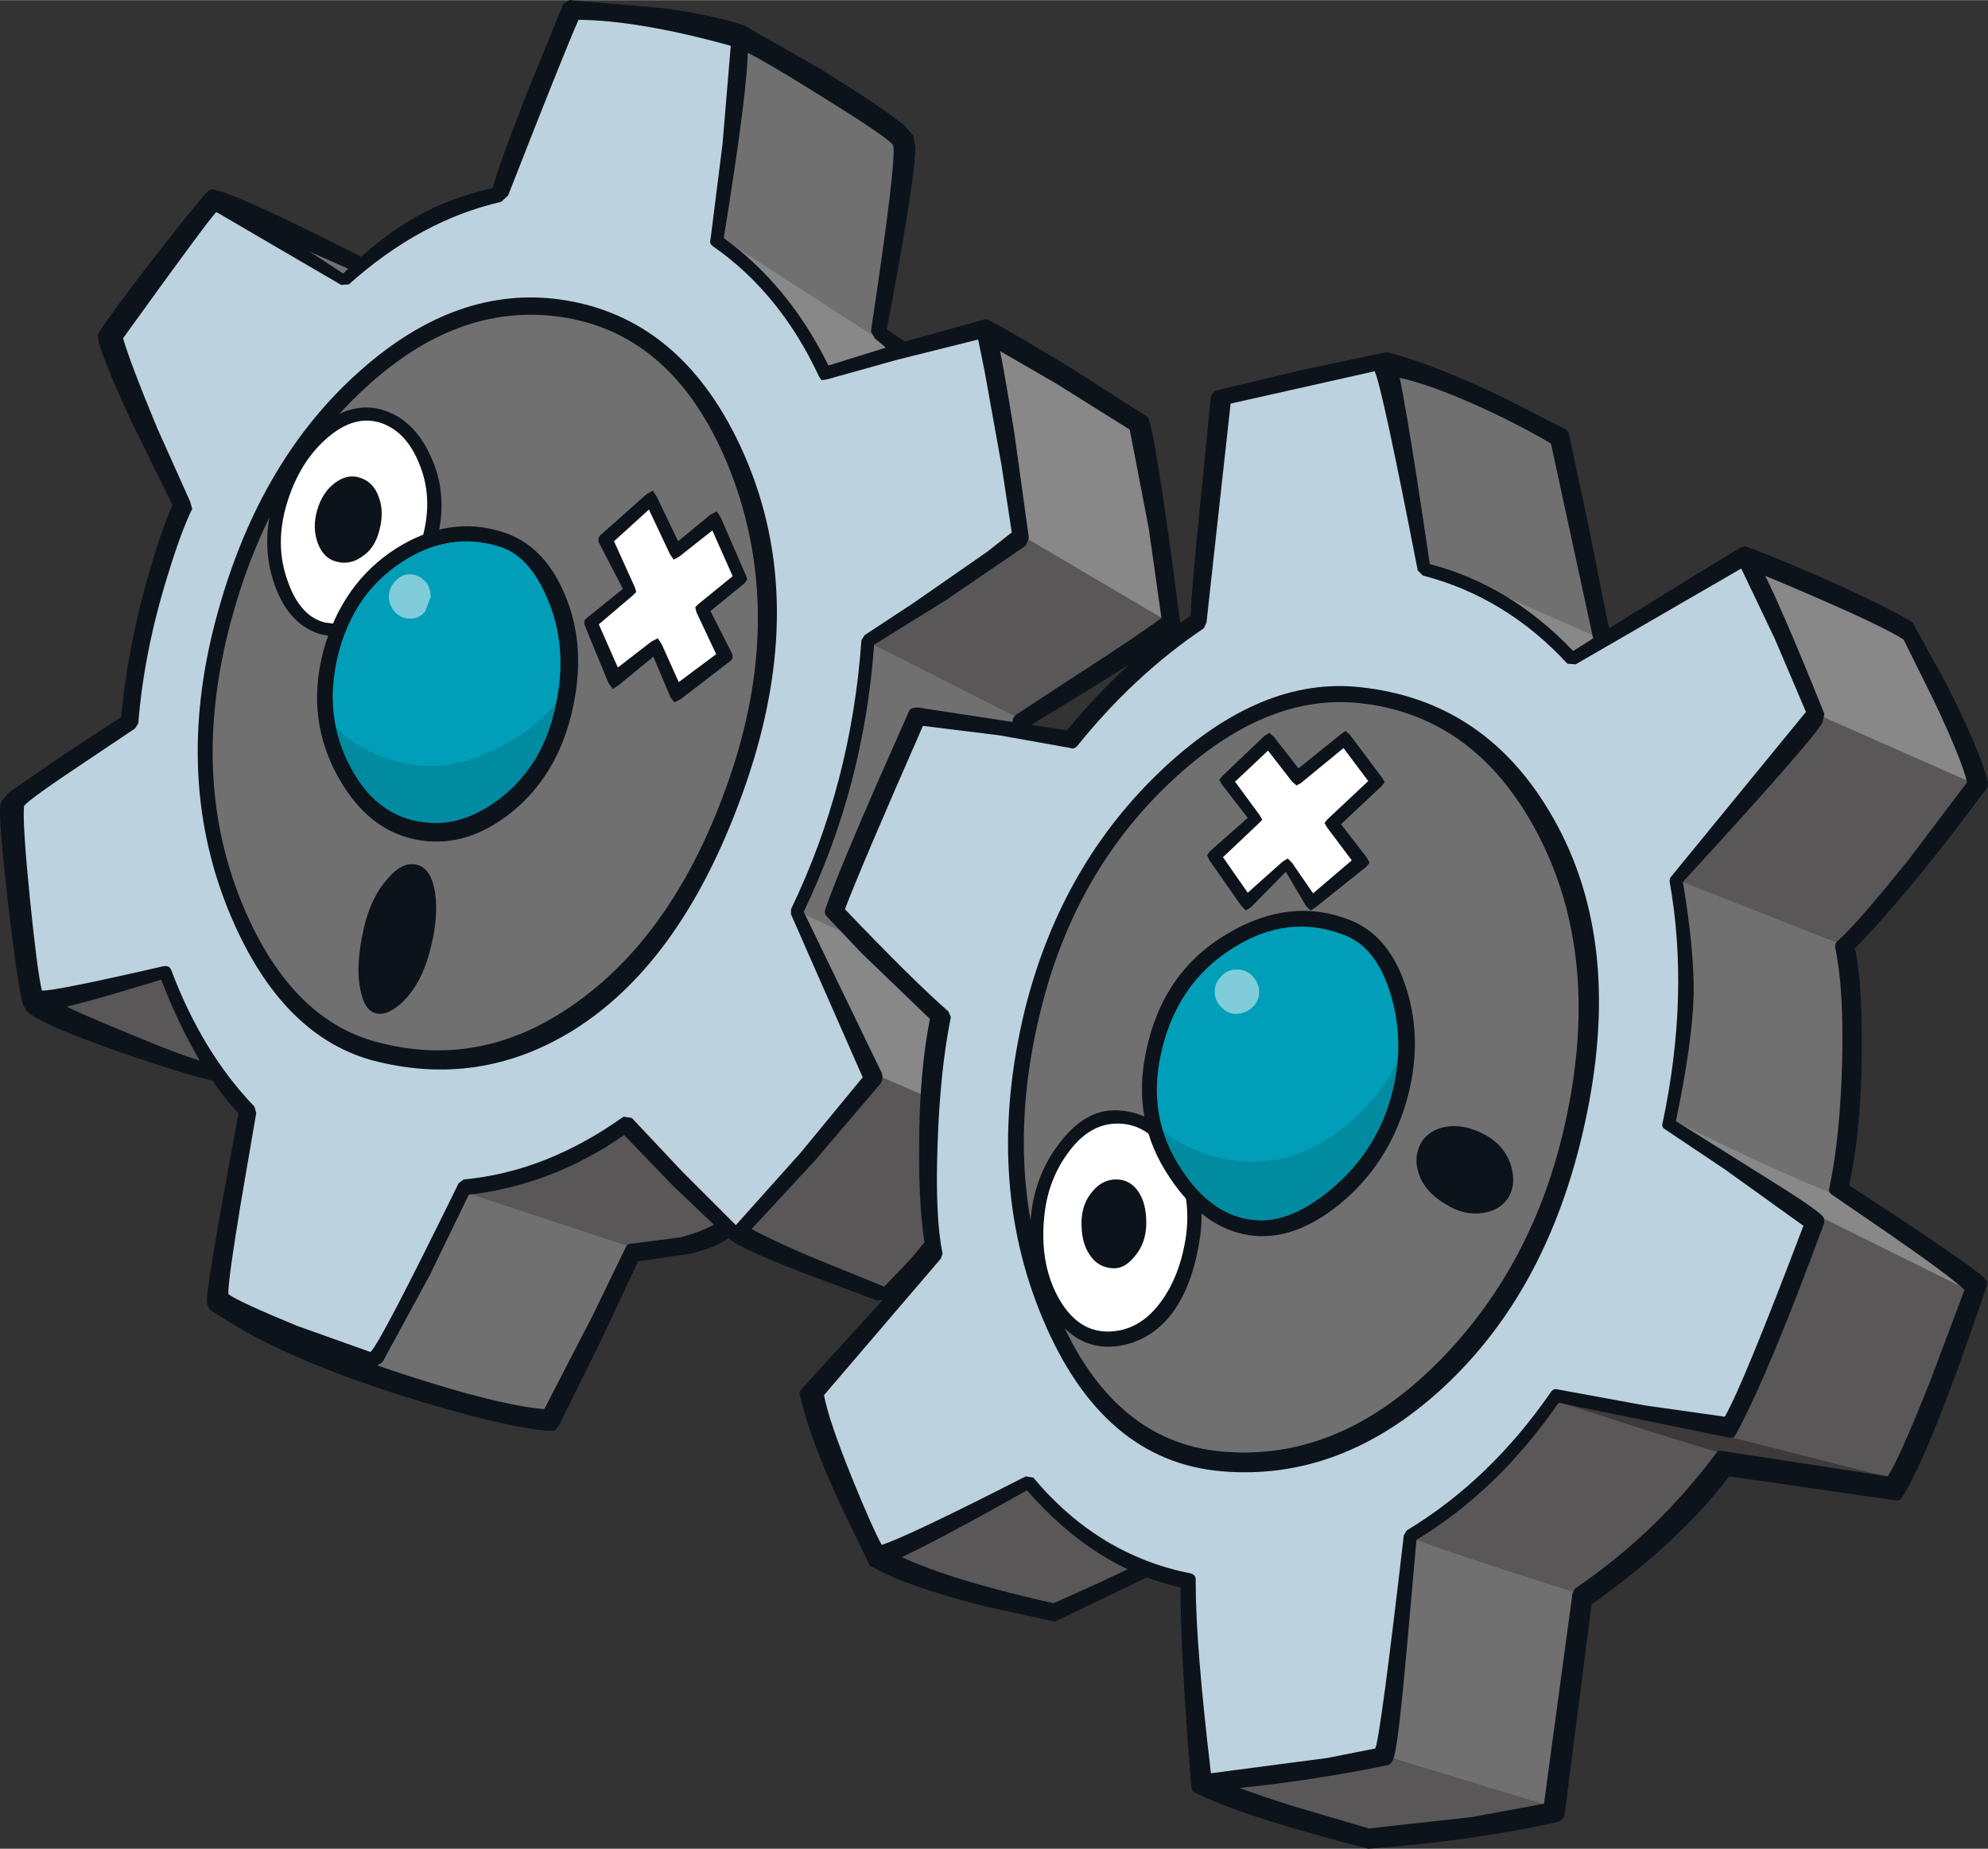 <?xml version='1.0' encoding='utf-8'?>
<svg xmlns="http://www.w3.org/2000/svg" version="1.1" width="157px" height="146px" viewBox="0.0 0.0 156.7 145.7"><rect x="0.0" y="0.0" width="156.7" height="145.7" fill="#333333" stroke="none"/><g><path fill="#bcd3df" d="M80.35 42.2 L68.45 50.6 67.1 58.95 Q65.25 68.05 62.75 71.9 L68.65 85.1 58.15 97.3 49.35 88.9 Q47.2 90.05 44.5 91.2 39.15 93.5 36.6 93.5 L29.5 107.1 Q18.7 104.1 17.2 102.4 L19.5 87.5 Q14.3 80.6 13.0 76.8 L2.6 78.8 0.8 63.2 10.4 56.8 Q10.65 53.8 11.25 50.15 12.5 42.85 14.3 39.8 L8.7 26.9 16.8 15.9 27.2 22.1 Q28.55 20.7 30.75 19.1 35.15 15.9 39.4 15.1 L44.95 0.85 58.35 3.05 56.55 18.9 60.25 22.5 Q64.15 26.65 64.95 29.4 L77.55 26.1 80.35 42.2"/><path fill="#717071" d="M57.0 34.25 Q63.15 45.25 58.35 60.75 53.6 76.2 44.2 81.0 37.7 84.35 28.4 82.6 24.45 80.85 21.05 75.95 14.25 66.2 17.1 50.5 19.05 39.6 26.7 31.7 34.9 23.2 44.5 24.2 52.05 25.45 57.0 34.25"/><path fill="#717071" d="M27.2 22.1 L17.8 16.25 28.3 20.85 27.2 22.1"/><path fill="#717071" d="M56.55 18.9 L58.35 3.05 64.8 6.7 Q71.25 10.5 71.45 11.5 L69.4 26.15 71.15 27.45 64.95 29.4 62.6 25.3 Q59.65 20.8 56.55 18.9"/><path fill="#888888" d="M56.5 18.5 L68.75 26.4 71.15 27.45 64.95 29.4 Q62.35 24.3 58.8 20.75 L56.5 18.5"/><path fill="#595757" d="M92.55 49.3 L80.55 57.1 72.3 56.35 66.05 71.8 74.25 80.35 73.45 86.15 Q72.8 93.0 73.4 98.3 L69.7 102.1 Q59.1 98.0 58.45 97.15 L68.95 84.9 62.75 71.9 Q63.95 69.75 65.25 66.0 67.9 58.55 68.45 50.6 80.25 42.8 80.35 42.2 L77.85 26.25 89.95 33.6 92.55 49.3"/><path fill="#888888" d="M74.25 80.35 L73.45 86.6 68.95 84.65 62.75 71.75 63.7 70.15 Q65.1 71.05 74.25 80.35"/><path fill="#717071" d="M65.75 71.8 L67.9 74.15 62.95 71.85 Q64.1 69.7 65.35 66.0 67.9 58.55 68.45 50.6 L80.9 56.9 80.05 57.5 72.3 56.35 65.75 71.8"/><path fill="#595757" d="M35.75 94.95 L36.45 93.65 Q38.95 93.55 42.95 92.1 47.15 90.6 49.35 88.9 L57.15 96.8 Q56.5 97.3 55.25 97.75 52.75 98.7 49.85 98.65 L49.35 99.85 Q43.6 98.3 35.75 94.95"/><path fill="#717071" d="M36.45 93.9 L49.95 98.35 43.3 112.05 Q32.6 109.9 27.65 108.05 L29.9 106.85 36.45 93.9"/><path fill="#595757" d="M16.7 84.45 Q4.0 80.5 2.6 78.8 L13.0 76.8 16.7 84.45"/><path fill="#ffffff" d="M29.95 48.55 Q27.35 50.45 24.8 49.3 23.3 48.65 22.2 45.75 20.8 41.95 22.55 37.7 23.45 36.15 24.9 34.75 27.7 31.95 30.2 32.75 33.0 33.65 33.85 37.55 34.65 41.05 33.45 43.9 32.15 46.9 29.95 48.55"/><path fill="#009eb8" d="M44.6 48.35 Q45.8 52.85 43.95 58.25 42.65 62.1 38.9 64.2 35.4 66.2 32.35 65.45 28.9 64.4 26.9 60.65 24.6 56.25 26.1 50.9 27.8 44.75 33.55 42.65 39.0 40.65 42.25 43.9 43.85 45.5 44.6 48.35"/><path fill="#ffffff" d="M49.65 46.6 L47.75 42.6 51.3 39.35 53.3 43.35 56.3 41.2 58.3 45.5 55.6 48.1 57.15 51.7 53.35 54.6 51.65 51.2 48.45 53.55 46.55 49.15 49.65 46.6"/><path fill="#bcd3df" d="M140.1 49.45 Q142.9 55.15 143.15 56.4 L132.15 69.5 132.7 75.65 Q132.95 82.9 131.55 88.5 L143.05 96.5 Q137.65 110.85 136.35 112.45 L122.65 109.9 119.1 114.4 Q114.85 119.25 111.15 121.05 L109.05 138.55 94.75 140.65 93.55 124.75 Q91.65 124.3 89.1 123.1 84.05 120.65 81.05 116.85 L69.25 122.65 Q64.85 113.65 63.85 109.9 L73.55 98.8 73.15 91.95 Q72.95 84.25 74.15 80.0 L65.65 71.6 72.3 56.35 84.45 58.2 88.2 54.1 Q92.4 49.85 94.45 49.1 L96.25 31.4 109.25 28.7 112.35 44.8 116.65 46.65 Q121.45 49.05 123.95 52.0 L137.35 44.0 140.1 49.45"/><path fill="#888888" d="M120.3 48.75 L117.5 46.85 115.6 45.55 120.25 46.95 125.9 48.85 126.35 50.35 123.95 52.0 120.3 48.75"/><path fill="#717071" d="M121.35 48.2 L114.8 45.3 112.3 44.55 109.25 28.7 115.35 30.95 Q121.75 33.5 123.05 34.8 L126.2 50.35 121.35 48.2"/><path fill="#717071" d="M132.15 69.5 L136.0 64.95 Q141.8 66.25 149.85 69.25 L145.6 74.6 146.0 81.1 Q146.2 88.6 145.05 93.65 L147.5 95.55 Q139.55 92.9 135.6 91.15 134.3 90.6 132.9 89.45 L131.7 88.45 Q132.2 86.75 132.5 83.5 133.1 77.05 132.15 69.5"/><path fill="#888888" d="M155.9 61.7 L149.85 69.25 Q141.8 66.25 136.0 64.95 L143.15 56.4 137.95 44.0 150.5 49.7 Q155.9 60.8 155.9 61.7"/><path fill="#595757" d="M140.85 94.25 L148.3 97.65 155.8 101.0 152.65 109.65 Q149.95 116.9 149.3 117.55 L135.65 115.55 131.2 120.45 Q126.35 125.45 124.55 125.95 L122.45 142.95 107.85 144.95 94.75 140.65 109.05 138.55 111.15 121.05 115.65 117.65 Q120.6 113.5 122.65 109.9 L136.35 112.45 143.05 96.35 140.85 94.25"/><path fill="#888888" d="M143.6 95.95 Q136.0 91.5 134.15 90.25 133.0 89.5 132.2 88.75 L131.65 88.15 Q140.2 92.5 146.0 94.65 147.5 95.25 155.7 101.95 L143.6 95.95"/><path fill="#595757" d="M69.25 122.65 L81.05 116.85 84.1 119.75 Q87.65 122.8 90.15 123.75 L83.45 127.25 76.7 125.55 Q69.8 123.65 69.25 122.65"/><path fill="#717071" d="M106.85 54.8 Q108.9 54.8 112.2 56.2 116.75 58.15 119.85 61.8 129.15 72.55 122.75 93.6 118.85 106.35 108.75 112.05 100.9 116.5 94.35 115.05 87.1 113.45 82.7 103.25 77.75 91.8 81.65 78.5 85.05 66.95 92.55 60.5 99.2 54.8 106.85 54.8"/><path fill="#ffffff" d="M87.75 88.0 Q89.35 87.8 91.4 89.55 94.15 91.95 94.15 96.4 94.15 100.9 91.4 103.55 89.3 105.5 87.35 105.5 85.45 105.5 83.75 103.65 81.5 101.1 81.75 96.5 82.0 91.95 84.3 89.7 85.8 88.25 87.75 88.0"/><path fill="#ffffff" d="M101.45 68.15 L98.4 71.2 95.6 67.55 98.9 64.55 96.75 61.55 100.05 58.3 102.3 61.2 105.95 58.35 108.5 61.7 105.05 65.0 107.4 67.9 103.4 71.2 101.45 68.15"/><path fill="#008ba1" d="M33.45 60.35 Q36.5 60.5 39.8 58.65 43.3 56.75 44.95 53.8 44.7 56.0 43.95 58.25 42.7 61.95 39.2 64.15 36.05 66.15 33.3 65.7 30.55 65.2 28.45 62.85 26.1 60.2 26.0 56.7 27.05 58.2 29.15 59.2 31.25 60.25 33.45 60.35"/><path fill="#80ccda" d="M32.25 45.25 Q32.9 45.25 33.4 45.7 33.95 46.2 33.95 47.05 L33.5 48.2 Q33.05 48.75 32.3 48.75 31.6 48.75 31.1 48.2 30.65 47.65 30.65 47.0 30.65 46.3 31.2 45.75 31.7 45.25 32.25 45.25"/><path fill="#888888" d="M92.35 49.15 L80.55 42.2 77.85 26.25 89.95 33.6 92.35 49.15"/><path fill="#717071" d="M124.8 125.7 L122.45 142.9 119.65 143.35 Q116.5 142.5 106.9 139.0 L109.25 138.4 111.2 121.2 Q116.0 122.95 124.8 125.7"/><path fill="#595757" d="M107.85 144.95 Q106.15 144.85 100.3 142.75 L94.75 140.65 97.75 140.3 103.55 139.45 109.1 138.35 123.05 142.6 Q110.55 145.1 107.85 144.95"/><path fill="#3e3a39" d="M149.3 117.55 L137.5 115.1 130.2 112.85 122.6 110.4 125.2 110.5 129.45 111.4 136.55 113.3 149.95 116.7 149.3 117.55"/><path fill="#595757" d="M132.1 69.3 L143.15 56.25 155.7 61.8 145.45 74.55 132.1 69.3"/><path fill="#0d131a" d="M121.2 65.7 Q116.3 56.35 107.1 55.4 99.7 54.65 92.35 61.55 84.75 68.65 82.05 79.55 78.9 92.15 83.1 102.8 87.45 113.65 96.4 114.4 105.7 115.2 113.6 107.1 120.9 99.6 123.35 88.6 126.3 75.45 121.2 65.7 M91.7 60.55 Q99.45 53.3 107.2 54.15 117.2 55.2 122.45 64.5 128.1 74.45 124.85 88.85 121.95 101.8 113.7 109.4 105.7 116.75 96.3 115.95 86.9 115.15 82.2 103.95 77.5 92.8 80.85 79.3 83.75 68.0 91.7 60.55"/><path fill="#0d131a" d="M97.0 31.8 L95.1 49.05 94.9 49.5 Q89.4 53.2 84.9 58.8 84.65 59.05 84.4 58.95 L78.8 57.95 72.75 57.2 Q67.85 68.35 66.6 71.65 72.05 77.35 74.75 79.7 L74.95 80.15 Q74.1 84.3 73.9 90.25 73.7 96.0 74.3 98.8 L74.15 99.2 64.95 109.95 Q65.35 112.05 67.25 116.7 68.8 120.5 69.5 121.75 71.55 121.1 80.85 116.35 L81.45 116.45 Q86.55 122.55 93.85 124.0 94.25 124.1 94.25 124.5 L94.25 124.8 Q94.25 129.65 95.45 139.75 L104.6 138.55 108.4 137.8 Q108.8 136.95 110.65 121.0 L110.9 120.6 Q117.45 116.65 122.25 109.7 122.45 109.4 122.8 109.5 L129.6 110.75 135.95 111.65 Q137.35 109.25 142.15 96.6 L135.95 92.15 131.25 89.0 Q130.95 88.85 131.05 88.5 133.2 78.35 131.6 69.45 131.6 69.2 131.75 69.05 L142.35 56.1 139.9 50.35 137.25 44.8 124.2 52.35 123.55 52.3 Q118.7 47.05 112.15 45.35 L111.75 44.95 Q108.9 30.3 108.35 29.25 L97.0 31.8 M137.25 43.1 L137.85 43.2 Q139.05 44.4 143.8 56.25 L143.65 56.95 Q142.7 58.55 132.65 69.5 133.55 74.85 133.5 78.4 133.4 82.15 132.1 88.35 L139.6 93.05 Q143.45 95.45 143.75 95.95 L143.8 96.35 Q139.4 108.3 136.85 113.0 L136.65 113.3 136.3 113.3 122.85 110.55 Q118.05 117.5 111.65 121.35 L110.9 129.8 Q110.25 137.1 109.9 138.4 109.75 138.95 109.45 139.1 101.9 140.65 94.45 141.2 L94.4 141.2 94.0 141.15 93.9 140.8 Q93.05 130.35 93.05 125.1 86.3 123.6 80.95 117.45 70.55 123.3 69.05 123.5 68.65 123.6 68.5 123.25 L66.25 118.6 Q63.8 113.3 63.05 109.95 62.95 109.7 63.15 109.5 L73.0 98.7 Q72.4 95.45 72.45 90.35 72.45 84.6 73.3 80.3 L67.95 75.15 65.15 72.2 Q64.95 72.0 65.05 71.65 66.05 68.8 68.95 62.15 L71.65 56.05 Q71.75 55.75 72.35 55.75 L84.1 57.55 Q88.6 52.1 93.85 48.5 93.9 46.65 94.7 38.75 L95.45 31.2 95.75 30.8 102.6 29.15 109.25 27.75 Q109.65 27.75 109.95 28.3 110.5 29.5 112.7 44.45 119.05 46.1 124.0 51.3 127.9 48.8 137.25 43.1"/><path fill="#0d131a" d="M107.85 61.55 L105.9 58.95 102.55 61.7 102.2 61.9 101.85 61.6 99.95 59.15 97.35 61.6 99.3 64.25 99.5 64.6 99.2 64.9 96.4 67.55 98.35 70.35 101.1 67.9 101.5 67.65 101.85 68.0 103.5 70.4 106.55 67.8 104.6 65.2 104.4 64.85 104.65 64.55 107.85 61.55 M102.35 60.55 L105.7 57.85 106.05 57.6 106.4 57.9 108.95 61.3 109.15 61.65 108.9 61.95 105.7 64.95 107.75 67.6 107.95 68.0 107.7 68.3 103.7 71.5 103.3 71.75 102.95 71.4 101.35 68.7 98.6 71.5 98.2 71.75 97.85 71.4 95.3 67.75 95.15 67.4 95.35 67.1 98.35 64.45 96.3 61.8 96.1 61.45 96.35 61.15 99.65 58.0 100.05 57.75 100.4 58.05 102.35 60.55"/><path fill="#0d131a" d="M123.45 33.85 L123.65 34.1 125.4 42.35 127.0 50.4 126.35 50.75 125.65 50.65 122.25 34.95 Q119.65 33.4 116.3 31.9 111.6 29.8 109.0 29.55 108.8 29.5 109.05 28.6 109.35 27.75 109.55 27.8 113.3 28.8 118.75 31.45 L123.45 33.85"/><path fill="#0d131a" d="M143.2 47.1 Q138.25 44.95 137.25 44.65 137.05 44.6 137.2 43.8 137.35 43.0 137.55 43.05 138.85 43.45 143.8 45.6 149.15 48.0 150.75 49.05 L153.45 53.95 Q156.1 59.2 156.7 61.65 L156.65 62.05 Q150.55 70.3 146.2 74.75 146.75 76.75 146.75 82.45 146.75 88.95 145.75 93.4 155.0 99.45 156.35 100.65 L156.65 101.0 156.6 101.35 Q152.1 114.65 149.9 118.05 149.75 118.3 149.45 118.25 L136.3 116.35 Q132.35 121.55 125.45 126.45 L123.3 143.2 122.95 143.55 Q116.4 145.05 107.85 145.7 97.7 143.1 94.05 141.2 93.85 141.1 94.45 140.4 95.05 139.75 95.25 139.85 96.6 140.65 101.95 142.35 L107.9 144.1 116.05 143.2 121.7 142.15 123.95 125.55 124.15 125.2 Q130.6 120.8 135.25 114.55 L135.5 114.3 135.75 114.35 148.8 116.35 Q149.7 115.0 152.2 108.7 L154.85 101.65 Q153.55 100.45 148.85 97.2 L144.4 94.15 Q144.1 93.95 144.2 93.6 145.05 89.55 145.2 83.7 145.35 77.9 144.65 74.65 144.65 74.35 144.8 74.2 146.3 72.9 150.4 67.8 L155.05 61.65 Q154.65 59.9 152.45 55.25 L150.05 50.4 Q148.5 49.4 143.2 47.1"/><path fill="#0d131a" d="M77.45 126.55 Q71.25 124.95 68.7 123.45 68.55 123.35 68.95 122.55 69.35 121.8 69.5 121.9 73.4 124.2 83.05 126.35 L86.6 124.75 90.1 123.1 Q90.3 123.0 90.7 123.5 L90.95 124.05 83.15 127.8 77.45 126.55"/><path fill="#0d131a" d="M93.5 97.3 Q93.95 93.65 92.1 91.0 90.35 88.45 87.95 88.55 85.8 88.6 84.15 90.9 82.55 93.1 82.3 96.0 81.95 99.7 83.5 102.4 85.15 105.25 87.9 104.9 90.0 104.65 91.5 102.6 93.05 100.5 93.5 97.3 M87.95 87.5 Q90.85 87.55 92.9 90.25 95.15 93.2 94.6 97.45 94.1 100.9 92.7 103.05 90.95 105.7 88.0 106.1 84.85 106.45 82.85 103.35 80.85 100.3 81.25 95.95 81.55 92.65 83.5 90.1 85.5 87.45 87.95 87.5"/><path fill="#0d131a" d="M88.1 92.95 Q89.05 93.0 89.65 93.8 90.4 94.8 90.35 96.55 90.3 98.0 89.45 99.0 88.65 100.0 87.75 99.95 86.55 99.9 85.9 98.9 85.2 97.9 85.25 96.2 85.3 94.8 86.15 93.85 86.95 92.9 88.1 92.95"/><path fill="#0d131a" d="M112.05 90.0 Q112.65 89.05 113.95 88.8 115.4 88.55 117.0 89.4 118.6 90.25 119.1 91.85 119.55 93.35 118.85 94.45 118.2 95.4 116.85 95.6 115.35 95.8 113.95 94.9 112.25 93.9 111.8 92.4 111.4 91.1 112.05 90.0"/><path fill="#0d131a" d="M58.8 2.05 L58.95 3.75 Q58.95 7.05 57.05 18.75 62.2 22.5 65.3 28.8 L71.55 26.85 77.65 25.15 Q78.15 25.2 78.35 25.7 78.75 26.65 79.95 34.1 L81.1 42.4 80.85 43.0 74.55 47.3 68.9 50.8 Q68.1 62.0 63.35 71.85 L69.5 84.55 Q69.65 85.0 69.4 85.4 L64.2 91.5 58.6 97.55 58.0 97.85 57.2 97.4 53.05 93.45 49.2 89.45 Q43.5 93.4 36.95 94.15 L33.9 100.45 30.15 107.35 29.5 107.75 Q28.45 107.75 23.55 106.15 18.35 104.4 16.75 103.35 16.3 103.0 16.3 102.5 16.35 100.85 18.8 87.75 15.4 84.1 12.7 77.2 4.6 79.7 3.0 79.75 L2.15 79.75 1.85 79.25 Q1.45 78.1 0.7 71.75 0.0 65.7 0.0 63.95 0.0 63.35 0.15 63.1 L0.7 62.45 5.2 59.35 9.55 56.5 Q10.0 51.55 11.45 46.2 12.55 42.15 13.6 39.8 L10.35 33.2 Q7.7 27.45 7.7 26.45 7.7 26.1 11.75 20.8 15.8 15.6 16.4 15.05 16.7 14.8 17.15 15.05 L27.05 21.55 Q30.05 18.6 32.85 17.05 35.4 15.6 38.85 14.8 39.15 13.45 41.5 7.4 L44.4 0.3 44.9 0.0 52.45 0.65 Q56.6 1.25 58.8 2.05 M56.95 11.35 L57.6 3.6 Q50.4 1.6 45.6 1.55 44.45 4.15 40.05 15.4 L39.5 15.9 Q33.15 17.35 27.5 22.4 L26.9 22.45 17.05 16.7 Q16.4 17.35 9.7 26.65 10.3 28.7 12.4 33.75 L15.0 39.55 15.15 40.1 Q14.3 41.8 13.2 45.4 11.35 51.35 10.9 57.0 L10.65 57.4 6.55 60.15 Q2.35 62.95 1.9 63.5 1.75 64.7 2.35 70.75 2.95 76.65 3.3 78.05 3.9 78.2 12.85 76.15 13.35 76.05 13.5 76.45 15.95 82.95 20.05 87.2 L20.2 87.7 19.0 94.7 Q17.95 101.05 18.0 102.0 18.95 102.65 23.45 104.5 L29.2 106.55 Q29.9 106.0 36.15 93.25 L36.55 92.95 Q43.05 92.35 49.15 88.0 L49.8 88.1 53.8 92.35 58.0 96.55 63.1 90.85 68.0 84.9 62.35 72.05 62.35 71.65 Q67.1 61.8 67.9 50.45 L68.15 50.05 71.95 47.55 77.85 43.45 79.75 41.95 78.95 36.7 77.6 29.2 77.1 26.75 70.7 28.35 65.15 29.9 64.75 29.95 64.55 29.65 Q61.5 23.1 56.2 19.4 55.9 19.2 56.0 18.9 L56.95 11.35"/><path fill="#0d131a" d="M56.8 96.15 L57.4 96.6 Q57.85 97.2 57.7 97.35 56.8 98.2 54.45 98.8 L50.3 99.4 47.25 105.9 44.05 112.35 43.7 112.75 43.1 112.75 Q39.55 112.45 31.7 110.0 21.6 106.8 16.5 103.15 16.35 103.05 17.05 102.4 L17.85 101.9 Q22.55 105.3 31.8 108.3 39.3 110.75 42.9 111.05 L46.65 103.8 49.3 98.35 Q49.45 97.95 49.9 98.0 L53.7 97.5 Q56.0 96.85 56.8 96.15"/><path fill="#0d131a" d="M57.6 37.2 Q53.3 26.2 44.05 24.95 36.0 23.85 28.7 30.65 21.5 37.3 18.4 48.25 14.85 60.7 19.0 71.0 22.75 80.25 29.65 82.1 38.1 84.4 45.65 78.85 53.35 73.25 57.45 61.45 61.95 48.5 57.6 37.2 M44.2 23.6 Q53.9 25.0 58.65 35.8 63.75 47.4 58.8 61.75 54.0 75.65 45.25 81.15 37.8 85.8 29.3 83.55 21.95 81.5 17.95 71.6 13.6 60.75 17.25 47.95 20.6 36.1 28.4 29.2 36.0 22.45 44.2 23.6"/><path fill="#0d131a" d="M64.8 5.5 Q69.75 8.6 71.25 9.85 L72.0 10.7 72.15 11.6 Q72.1 14.4 69.9 25.95 L72.05 27.4 Q72.2 27.6 70.55 28.0 L68.95 26.65 68.65 26.1 Q70.7 12.5 70.4 11.45 70.25 11.0 64.7 7.55 59.25 4.15 58.25 3.85 58.05 3.8 58.3 2.9 58.55 2.0 58.75 2.05 L64.8 5.5"/><path fill="#0d131a" d="M16.95 16.65 L16.65 15.8 Q16.55 14.9 16.8 14.95 18.2 15.0 29.0 20.5 L27.85 21.35 22.1 18.8 16.95 16.65"/><path fill="#0d131a" d="M90.45 32.85 Q91.0 33.45 93.05 49.2 L92.8 49.75 Q91.9 50.7 81.15 57.2 L81.05 57.8 80.35 57.9 Q79.65 57.8 79.7 57.6 L79.85 56.6 80.15 56.25 80.2 56.25 84.55 53.4 Q89.45 50.25 91.55 48.7 L90.55 41.65 89.05 33.85 83.3 30.25 77.25 26.75 Q77.05 26.7 77.35 25.9 77.65 25.1 77.85 25.2 78.65 25.5 84.35 28.95 L90.45 32.85"/><path fill="#0d131a" d="M73.55 97.1 L73.9 97.55 74.05 98.15 72.25 100.35 70.4 102.35 69.15 102.5 63.15 100.25 Q57.9 98.2 57.5 97.6 57.4 97.45 58.0 96.95 L58.65 96.45 Q59.2 97.0 63.8 99.0 L69.7 101.4 71.75 99.25 73.55 97.1"/><path fill="#0d131a" d="M16.9 83.85 Q17.1 83.85 17.35 84.6 L17.55 85.3 Q15.85 85.1 9.7 83.0 3.1 80.7 2.15 79.7 2.0 79.55 2.55 78.8 3.15 78.0 3.25 78.15 3.9 78.9 9.8 81.3 15.6 83.75 16.9 83.85"/><path fill="#0d131a" d="M39.3 43.05 Q35.4 41.85 31.65 44.3 27.85 46.8 26.65 51.6 25.45 56.45 27.65 60.5 29.85 64.65 34.0 64.85 36.7 65.0 39.45 62.9 42.6 60.45 43.65 56.25 44.9 51.35 43.2 47.3 41.75 43.75 39.3 43.05 M31.25 43.2 Q35.4 40.6 39.55 41.9 42.85 42.9 44.5 46.8 46.35 51.05 45.0 56.45 43.8 61.15 40.4 63.95 37.2 66.55 33.8 66.3 29.35 65.95 26.75 61.4 24.05 56.7 25.5 51.25 27.0 45.9 31.25 43.2"/><path fill="#0d131a" d="M48.4 42.65 L50.05 46.3 50.15 46.65 49.9 46.9 47.2 49.2 48.7 52.6 51.35 50.55 51.85 50.3 52.15 50.75 53.5 53.75 56.45 51.55 54.9 48.25 54.8 47.85 55.05 47.6 57.75 45.4 56.15 41.8 53.55 43.85 53.1 44.1 52.8 43.65 51.15 40.15 48.4 42.65 M46.1 49.3 Q45.95 48.9 46.25 48.7 L49.1 46.4 47.2 42.75 Q47.1 42.35 47.35 42.15 L50.95 38.95 51.45 38.65 51.75 39.1 53.45 42.65 56.0 40.55 56.5 40.3 56.8 40.75 58.8 45.35 58.9 45.65 58.7 45.95 56.0 48.15 57.7 51.5 Q57.85 51.85 57.55 52.1 L53.65 55.1 53.15 55.35 52.85 54.95 51.5 51.75 48.75 54.0 48.3 54.3 47.95 53.8 46.1 49.3"/><path fill="#0d131a" d="M30.45 32.4 Q32.7 33.2 33.95 35.95 35.35 38.95 34.45 42.5 L33.15 42.85 Q34.25 39.45 33.05 36.55 32.05 34.05 30.1 33.35 28.0 32.6 25.8 34.5 23.65 36.35 22.65 39.55 21.6 42.9 22.7 45.85 23.65 48.55 25.6 49.05 L26.75 49.2 26.5 50.2 25.35 50.0 Q22.8 49.3 21.65 46.1 20.5 42.85 21.6 39.25 22.9 35.0 25.75 33.15 28.25 31.55 30.45 32.4"/><path fill="#0d131a" d="M28.4 37.65 Q29.45 38.0 29.85 39.15 30.3 40.3 29.9 41.8 29.55 43.2 28.55 43.85 27.6 44.55 26.5 44.25 25.5 44.0 25.05 42.8 24.6 41.6 25.0 40.2 25.4 38.8 26.4 38.05 27.4 37.3 28.4 37.65"/><path fill="#0d131a" d="M32.85 68.15 Q34.0 68.4 34.3 70.4 34.6 72.45 33.8 75.25 33.15 77.55 31.8 78.9 30.55 80.1 29.6 79.85 28.7 79.6 28.4 77.95 28.0 76.05 28.7 73.05 29.25 70.7 30.55 69.25 31.75 67.85 32.85 68.15"/><path fill="#009eb8" d="M98.9 96.85 Q95.3 96.7 92.4 92.1 89.2 87.0 91.15 81.5 93.25 75.45 98.55 73.3 103.05 71.45 106.45 73.15 109.05 74.35 110.2 78.55 111.4 82.75 110.2 86.95 109.1 90.9 105.95 93.85 102.55 97.0 98.9 96.85"/><path fill="#008ba1" d="M94.75 90.85 Q97.4 91.8 100.15 91.45 103.35 91.0 106.3 88.55 109.25 86.05 110.55 82.7 110.7 85.3 110.15 87.1 109.05 91.05 105.9 93.95 102.55 97.15 98.9 96.95 96.95 96.9 94.65 94.7 91.85 92.15 90.8 88.25 92.2 89.9 94.75 90.85"/><path fill="#80ccda" d="M97.5 76.4 Q98.25 76.4 98.75 76.95 99.25 77.5 99.25 78.2 99.25 78.9 98.7 79.4 98.15 79.9 97.35 79.9 96.8 79.9 96.3 79.4 95.75 78.9 95.75 78.15 95.75 77.45 96.25 76.95 96.75 76.4 97.5 76.4"/><path fill="#0d131a" d="M91.5 83.1 Q90.4 88.1 93.15 92.2 95.55 95.85 98.85 96.15 101.65 96.45 104.9 93.75 108.3 90.9 109.55 86.8 110.8 82.6 109.7 78.65 108.6 74.7 106.0 73.7 101.55 71.95 97.2 74.7 92.7 77.5 91.5 83.1 M98.5 97.35 Q94.85 96.8 92.2 92.8 89.15 88.3 90.35 82.8 91.65 76.55 96.8 73.55 101.7 70.65 106.4 72.5 109.6 73.75 110.9 78.05 112.2 82.3 110.8 87.0 109.35 91.8 105.65 94.85 102.0 97.85 98.5 97.35"/></g></svg>